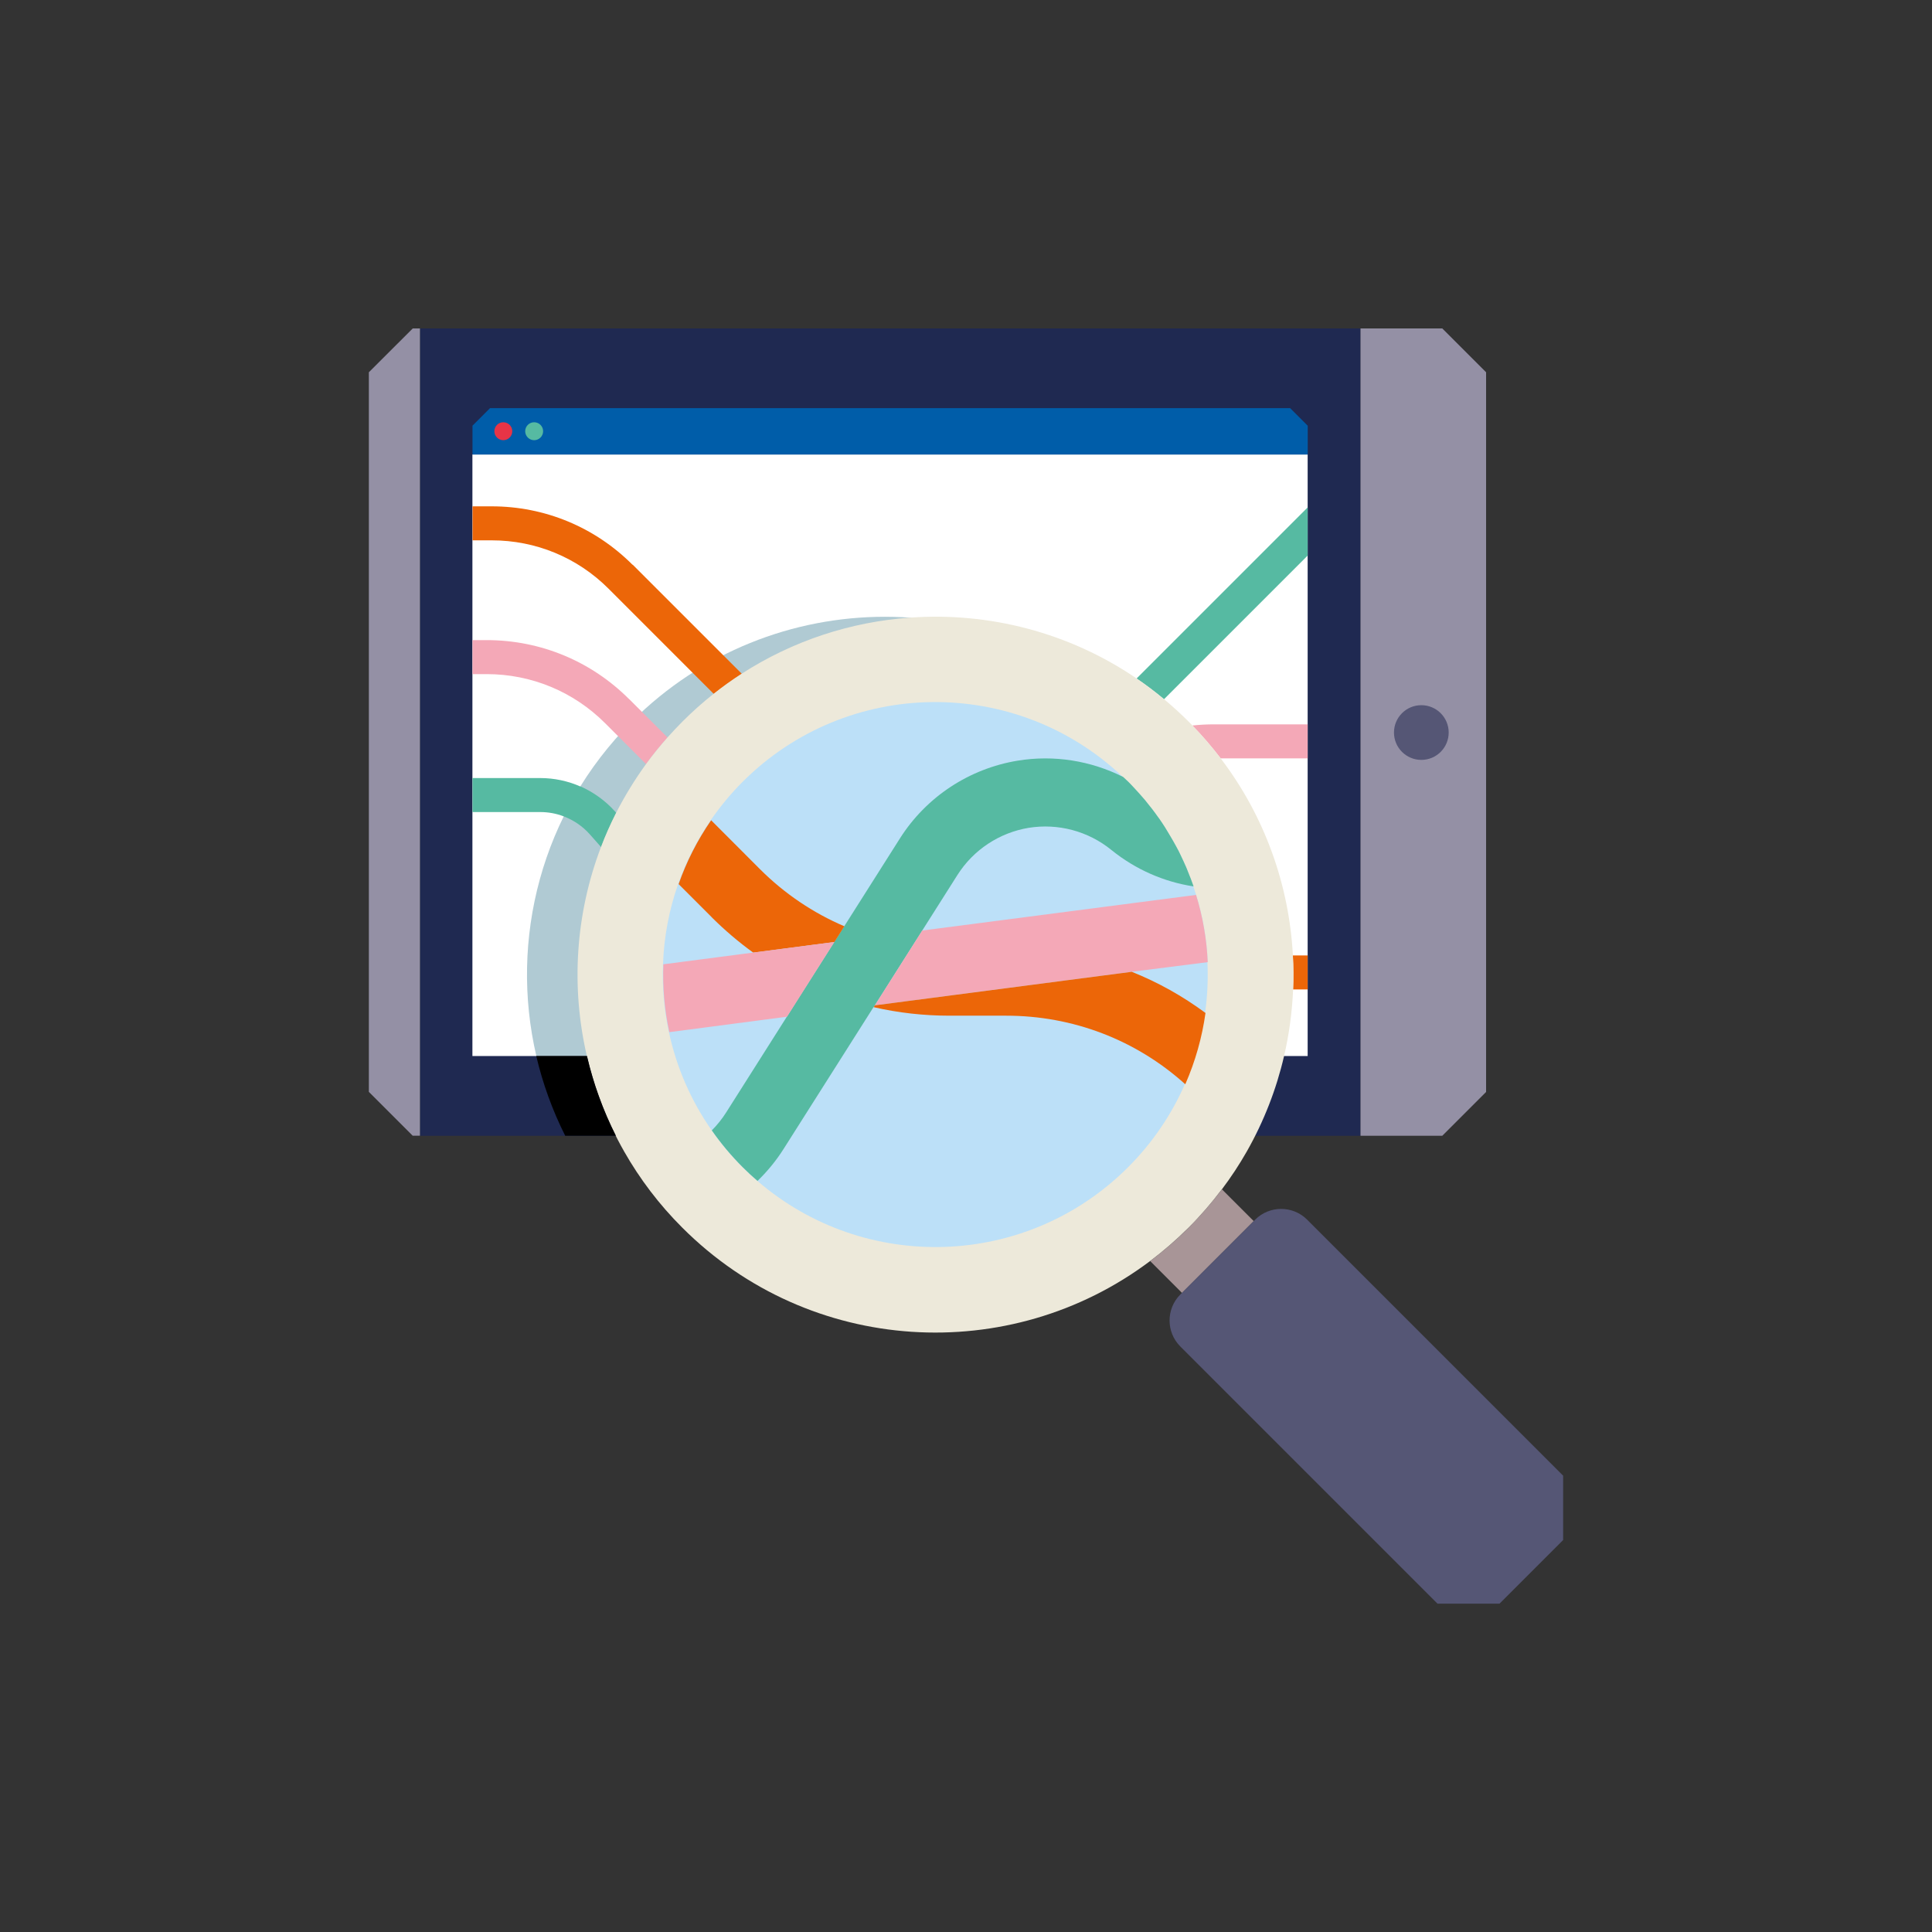 <?xml version="1.0" encoding="UTF-8"?>
<svg id="uuid-2a3e20c0-b432-4a4a-a5be-37fd83881e0c" data-name="Layer 1" xmlns="http://www.w3.org/2000/svg" viewBox="0 0 250 250">
  <rect x="0" y="0" width="250" height="250" fill="#333333" stroke="none"/>
  <defs>
    <style>
      .uuid-315d290d-107c-478f-9f7b-acffa756c6b6 {
        fill: #ede9da;
      }

      .uuid-7b4dcab8-32e2-4a96-8646-90ef61dea5dc {
        fill: #9490a5;
      }

      .uuid-78fab714-05d8-47c9-aa8d-b9299705b8a9 {
        fill: #555675;
      }

      .uuid-0130408a-89c5-4a55-90a8-f92a41853d29 {
        fill: #1f2951;
      }

      .uuid-9c51ac33-f5b2-4241-a333-08e3f777be88 {
        fill: #fff;
      }

      .uuid-6189c81c-01ec-436f-8f03-ce650e536571 {
        fill: #56baa2;
      }

      .uuid-8a165f9e-5609-4067-ace7-981e3d886ad2 {
        fill: #e73446;
      }

      .uuid-4f5382d2-cae3-4082-b36f-c12a8127bad0 {
        fill: #ec6608;
      }

      .uuid-bd9d57ca-318a-4fa4-b3f9-43bf572dda4d {
        fill: #f4a8b7;
      }

      .uuid-13f0887a-c8e4-4a8a-a22d-72bcdd613cb7 {
        fill: #a89597;
      }

      .uuid-b3bbdedc-daf6-4716-b8de-18b341127be0 {
        fill: #bce0f8;
      }

      .uuid-3c8922f2-2db7-475d-9d29-4bb69b3bf759 {
        fill: #b0cad3;
      }

      .uuid-5121fb1c-3627-42e6-84c6-bd810dbdb835 {
        fill: #005da9;
      }
    </style>
  </defs>
  <rect class="uuid-0130408a-89c5-4a55-90a8-f92a41853d29" x="54.35" y="42.5" width="121.7" height="104.47"/>
  <path class="uuid-7b4dcab8-32e2-4a96-8646-90ef61dea5dc" d="M176.05,146.97h10.58c2.21-2.21,3.46-3.46,5.67-5.67V48.17c-2.21-2.21-3.46-3.46-5.67-5.67h-10.58v104.47Z"/>
  <path class="uuid-7b4dcab8-32e2-4a96-8646-90ef61dea5dc" d="M54.35,42.5h-.94c-2.22,2.21-3.47,3.46-5.68,5.67v93.12c2.21,2.21,3.46,3.46,5.67,5.67h.94V42.5h0Z"/>
  <circle class="uuid-78fab714-05d8-47c9-aa8d-b9299705b8a9" cx="183.92" cy="94.79" r="3.54"/>
  <rect class="uuid-9c51ac33-f5b2-4241-a333-08e3f777be88" x="61.13" y="58.81" width="108.08" height="77.84"/>
  <path class="uuid-3c8922f2-2db7-475d-9d29-4bb69b3bf759" d="M81.75,93.37c-11.74,11.74-15.85,28.21-12.35,43.27h90.2c3.5-15.06-.61-31.53-12.35-43.27-18.08-18.08-47.41-18.08-65.5,0"/>
  <path class="uuid-13f0887a-c8e4-4a8a-a22d-72bcdd613cb7" d="M158.11,153.9c-1.3,1.73-2.74,3.39-4.31,4.97-1.57,1.57-3.24,3.01-4.97,4.31l4.12,4.12,9.28-9.29-4.12-4.12h0Z"/>
  <path class="uuid-bd9d57ca-318a-4fa4-b3f9-43bf572dda4d" d="M81.41,90.47c-4.92-4.92-11.47-7.64-18.44-7.64h-1.83v4.4h1.83c5.79,0,11.24,2.26,15.33,6.35l1.68,1.68,3.62,3.62c.86-1.19,1.79-2.33,2.78-3.45l-3.32-3.32-1.65-1.65h0Z"/>
  <path class="uuid-bd9d57ca-318a-4fa4-b3f9-43bf572dda4d" d="M169.21,93.73h-12.13c-.93,0-1.87.05-2.79.15,1.32,1.36,2.54,2.78,3.66,4.25h11.26v-4.4Z"/>
  <path class="uuid-4f5382d2-cae3-4082-b36f-c12a8127bad0" d="M169.21,123.63h-1.92c.08,1.46.09,2.94.03,4.4h1.89v-4.4h0Z"/>
  <path class="uuid-4f5382d2-cae3-4082-b36f-c12a8127bad0" d="M81.85,73.08c-4.87-4.87-11.35-7.56-18.23-7.56h-2.47v4.4h2.47c5.72,0,11.09,2.22,15.13,6.26l10.88,10.88,2.73,2.73c1.18-.93,2.39-1.8,3.63-2.6l-2.39-2.39-11.73-11.73h0Z"/>
  <path class="uuid-6189c81c-01ec-436f-8f03-ce650e536571" d="M169.21,65.66l-22.14,22.14c1.21.82,2.4,1.72,3.55,2.68l18.59-18.59v-6.23Z"/>
  <path class="uuid-6189c81c-01ec-436f-8f03-ce650e536571" d="M75.1,101.77c-1.62-.71-3.38-1.09-5.19-1.09h-8.77v4.4h8.77c1.05,0,2.08.19,3.04.56,1.28.49,2.44,1.27,3.37,2.32l1.46,1.65c.57-1.51,1.23-2.98,1.96-4.43l-.13-.15c-1.26-1.41-2.8-2.52-4.5-3.27"/>
  <path class="uuid-315d290d-107c-478f-9f7b-acffa756c6b6" d="M158.11,153.9c1.19-1.57,2.26-3.21,3.22-4.89,2.22-3.91,3.84-8.08,4.83-12.37.66-2.83,1.04-5.72,1.17-8.61.06-1.46.05-2.94-.03-4.4-.48-9.02-3.59-17.94-9.34-25.49-1.12-1.47-2.34-2.9-3.66-4.26-.16-.17-.33-.35-.5-.51-1.03-1.03-2.09-1.99-3.18-2.9-1.15-.96-2.33-1.85-3.55-2.68-8.76-5.97-19.13-8.6-29.3-7.87-7.63.54-15.14,2.96-21.8,7.26-1.25.8-2.45,1.67-3.63,2.6-1.4,1.1-2.74,2.3-4.03,3.59-.67.67-1.31,1.36-1.94,2.06-.98,1.11-1.92,2.26-2.78,3.45-1.46,2.01-2.75,4.12-3.86,6.29-.73,1.45-1.39,2.92-1.96,4.43-3.3,8.65-3.91,18.09-1.83,27.04.99,4.29,2.6,8.45,4.83,12.37,2.01,3.53,4.51,6.85,7.53,9.86,16.51,16.51,42.38,17.95,60.52,4.31,1.73-1.3,3.39-2.74,4.97-4.31,1.57-1.57,3.01-3.24,4.31-4.97"/>
  <path class="uuid-78fab714-05d8-47c9-aa8d-b9299705b8a9" d="M162.43,157.81l-.21.21-9.28,9.28-.21.21c-1.85,1.85-1.85,4.87,0,6.72l33.28,33.28h8.03l8.23-8.23v-8.33l-33.13-33.13c-1.85-1.85-4.87-1.85-6.72,0Z"/>
  <path class="uuid-5121fb1c-3627-42e6-84c6-bd810dbdb835" d="M169.21,55.08c-.88-.88-1.38-1.38-2.27-2.27H63.41c-.88.88-1.38,1.38-2.27,2.27v3.73h108.08v-3.73Z"/>
  <circle class="uuid-8a165f9e-5609-4067-ace7-981e3d886ad2" cx="65.13" cy="55.8" r="1.16"/>
  <circle class="uuid-6189c81c-01ec-436f-8f03-ce650e536571" cx="69.12" cy="55.8" r="1.16"/>
  <path class="uuid-b3bbdedc-daf6-4716-b8de-18b341127be0" d="M156.28,124.49c-.13-2.94-.63-5.86-1.51-8.7-.11-.36-.23-.72-.35-1.09v-.02s-.03-.06-.03-.09c-.11-.31-.22-.62-.34-.93-.04-.11-.08-.22-.13-.32-.12-.3-.24-.61-.36-.91-.03-.08-.07-.15-.1-.24-.24-.54-.48-1.08-.74-1.61-.08-.16-.15-.32-.24-.49-.11-.22-.23-.43-.35-.65-.11-.21-.22-.41-.34-.61-.11-.19-.22-.39-.34-.58-.14-.24-.29-.48-.43-.72-.1-.16-.19-.32-.3-.47-.25-.4-.51-.78-.78-1.17,0,0-.02-.02-.03-.03-.57-.82-1.19-1.62-1.84-2.4,0,0-.03-.03-.03-.03-.4-.47-.82-.94-1.25-1.4-.09-.09-.18-.19-.27-.29-.18-.19-.35-.39-.55-.57-.21-.21-.43-.41-.65-.61-13.81-13.15-35.67-12.95-49.23.61-1.55,1.55-2.92,3.22-4.12,4.96-1.78,2.58-3.19,5.36-4.21,8.24-1.19,3.37-1.84,6.88-1.97,10.41-.11,2.95.14,5.89.77,8.78.96,4.48,2.81,8.81,5.53,12.7,1.17,1.68,2.51,3.28,4.01,4.78.61.61,1.25,1.2,1.9,1.76,13.86,11.98,34.81,11.4,47.97-1.76,3.21-3.21,5.66-6.88,7.37-10.79,1.29-2.95,2.16-6.04,2.6-9.19.3-2.18.4-4.39.3-6.58"/>
  <path class="uuid-6189c81c-01ec-436f-8f03-ce650e536571" d="M113.06,130.32l.15-.24,6.14-9.69,4.55-7.18c2.06-3.24,5.41-5.46,9.21-6.09,3.8-.61,7.68.42,10.67,2.84,3.18,2.58,6.87,4.16,10.66,4.74v-.02s-.03-.06-.03-.09c-.11-.31-.22-.62-.34-.93-.04-.11-.08-.22-.13-.32-.12-.3-.24-.61-.36-.91-.03-.08-.07-.15-.1-.24-.24-.54-.48-1.08-.74-1.61-.08-.16-.15-.32-.24-.49-.11-.22-.23-.43-.35-.65-.11-.21-.23-.41-.34-.61-.11-.19-.22-.39-.34-.58-.14-.24-.29-.48-.43-.72-.09-.16-.19-.32-.29-.48-.25-.4-.51-.78-.78-1.17,0,0-.02-.03-.03-.03-.57-.82-1.2-1.62-1.84-2.4,0,0-.03-.03-.03-.03-.4-.47-.82-.94-1.25-1.4-.09-.09-.18-.19-.27-.29-.19-.19-.35-.39-.55-.57-.21-.21-.43-.41-.65-.61,0,0-.03,0-.03-.02-4.18-2.1-8.95-2.87-13.64-2.1-6.27,1.03-11.83,4.69-15.23,10.06l-7.2,11.36-1.29,2.03-6.15,9.69-7.84,12.37c-.54.86-1.17,1.63-1.86,2.33,1.17,1.68,2.51,3.28,4.01,4.78.61.61,1.25,1.2,1.9,1.76,1.27-1.23,2.42-2.62,3.39-4.16l11.63-18.34v.02Z"/>
  <path class="uuid-bd9d57ca-318a-4fa4-b3f9-43bf572dda4d" d="M113.2,130.09l33.24-4.34,9.84-1.25c-.13-2.94-.63-5.86-1.51-8.7l-35.43,4.61-6.14,9.69h0Z"/>
  <path class="uuid-4f5382d2-cae3-4082-b36f-c12a8127bad0" d="M92.08,118.68c1.69,1.68,3.49,3.22,5.39,4.59l10.5-1.37,1.29-2.04c-4.03-1.72-7.74-4.21-10.94-7.41l-6.3-6.31c-1.78,2.58-3.19,5.36-4.2,8.24v.03l4.28,4.28h0Z"/>
  <path class="uuid-bd9d57ca-318a-4fa4-b3f9-43bf572dda4d" d="M101.83,131.58l6.14-9.69-10.5,1.37-11.63,1.52c-.11,2.94.14,5.89.77,8.78l15.23-2h0Z"/>
  <path class="uuid-4f5382d2-cae3-4082-b36f-c12a8127bad0" d="M155.98,131.07c-2.95-2.18-6.15-3.97-9.53-5.32l-33.24,4.34-.15.24c3.18.73,6.47,1.1,9.81,1.1h7.33c8.64,0,16.79,3.13,23.16,8.86,0,0,.02,0,.03-.02,1.29-2.95,2.16-6.05,2.6-9.19"/>
  <path d="M79.7,146.97c-1.67-3.31-2.92-6.78-3.75-10.33h-6.56c.83,3.54,2.08,7.01,3.75,10.33h6.56Z"/>
</svg>